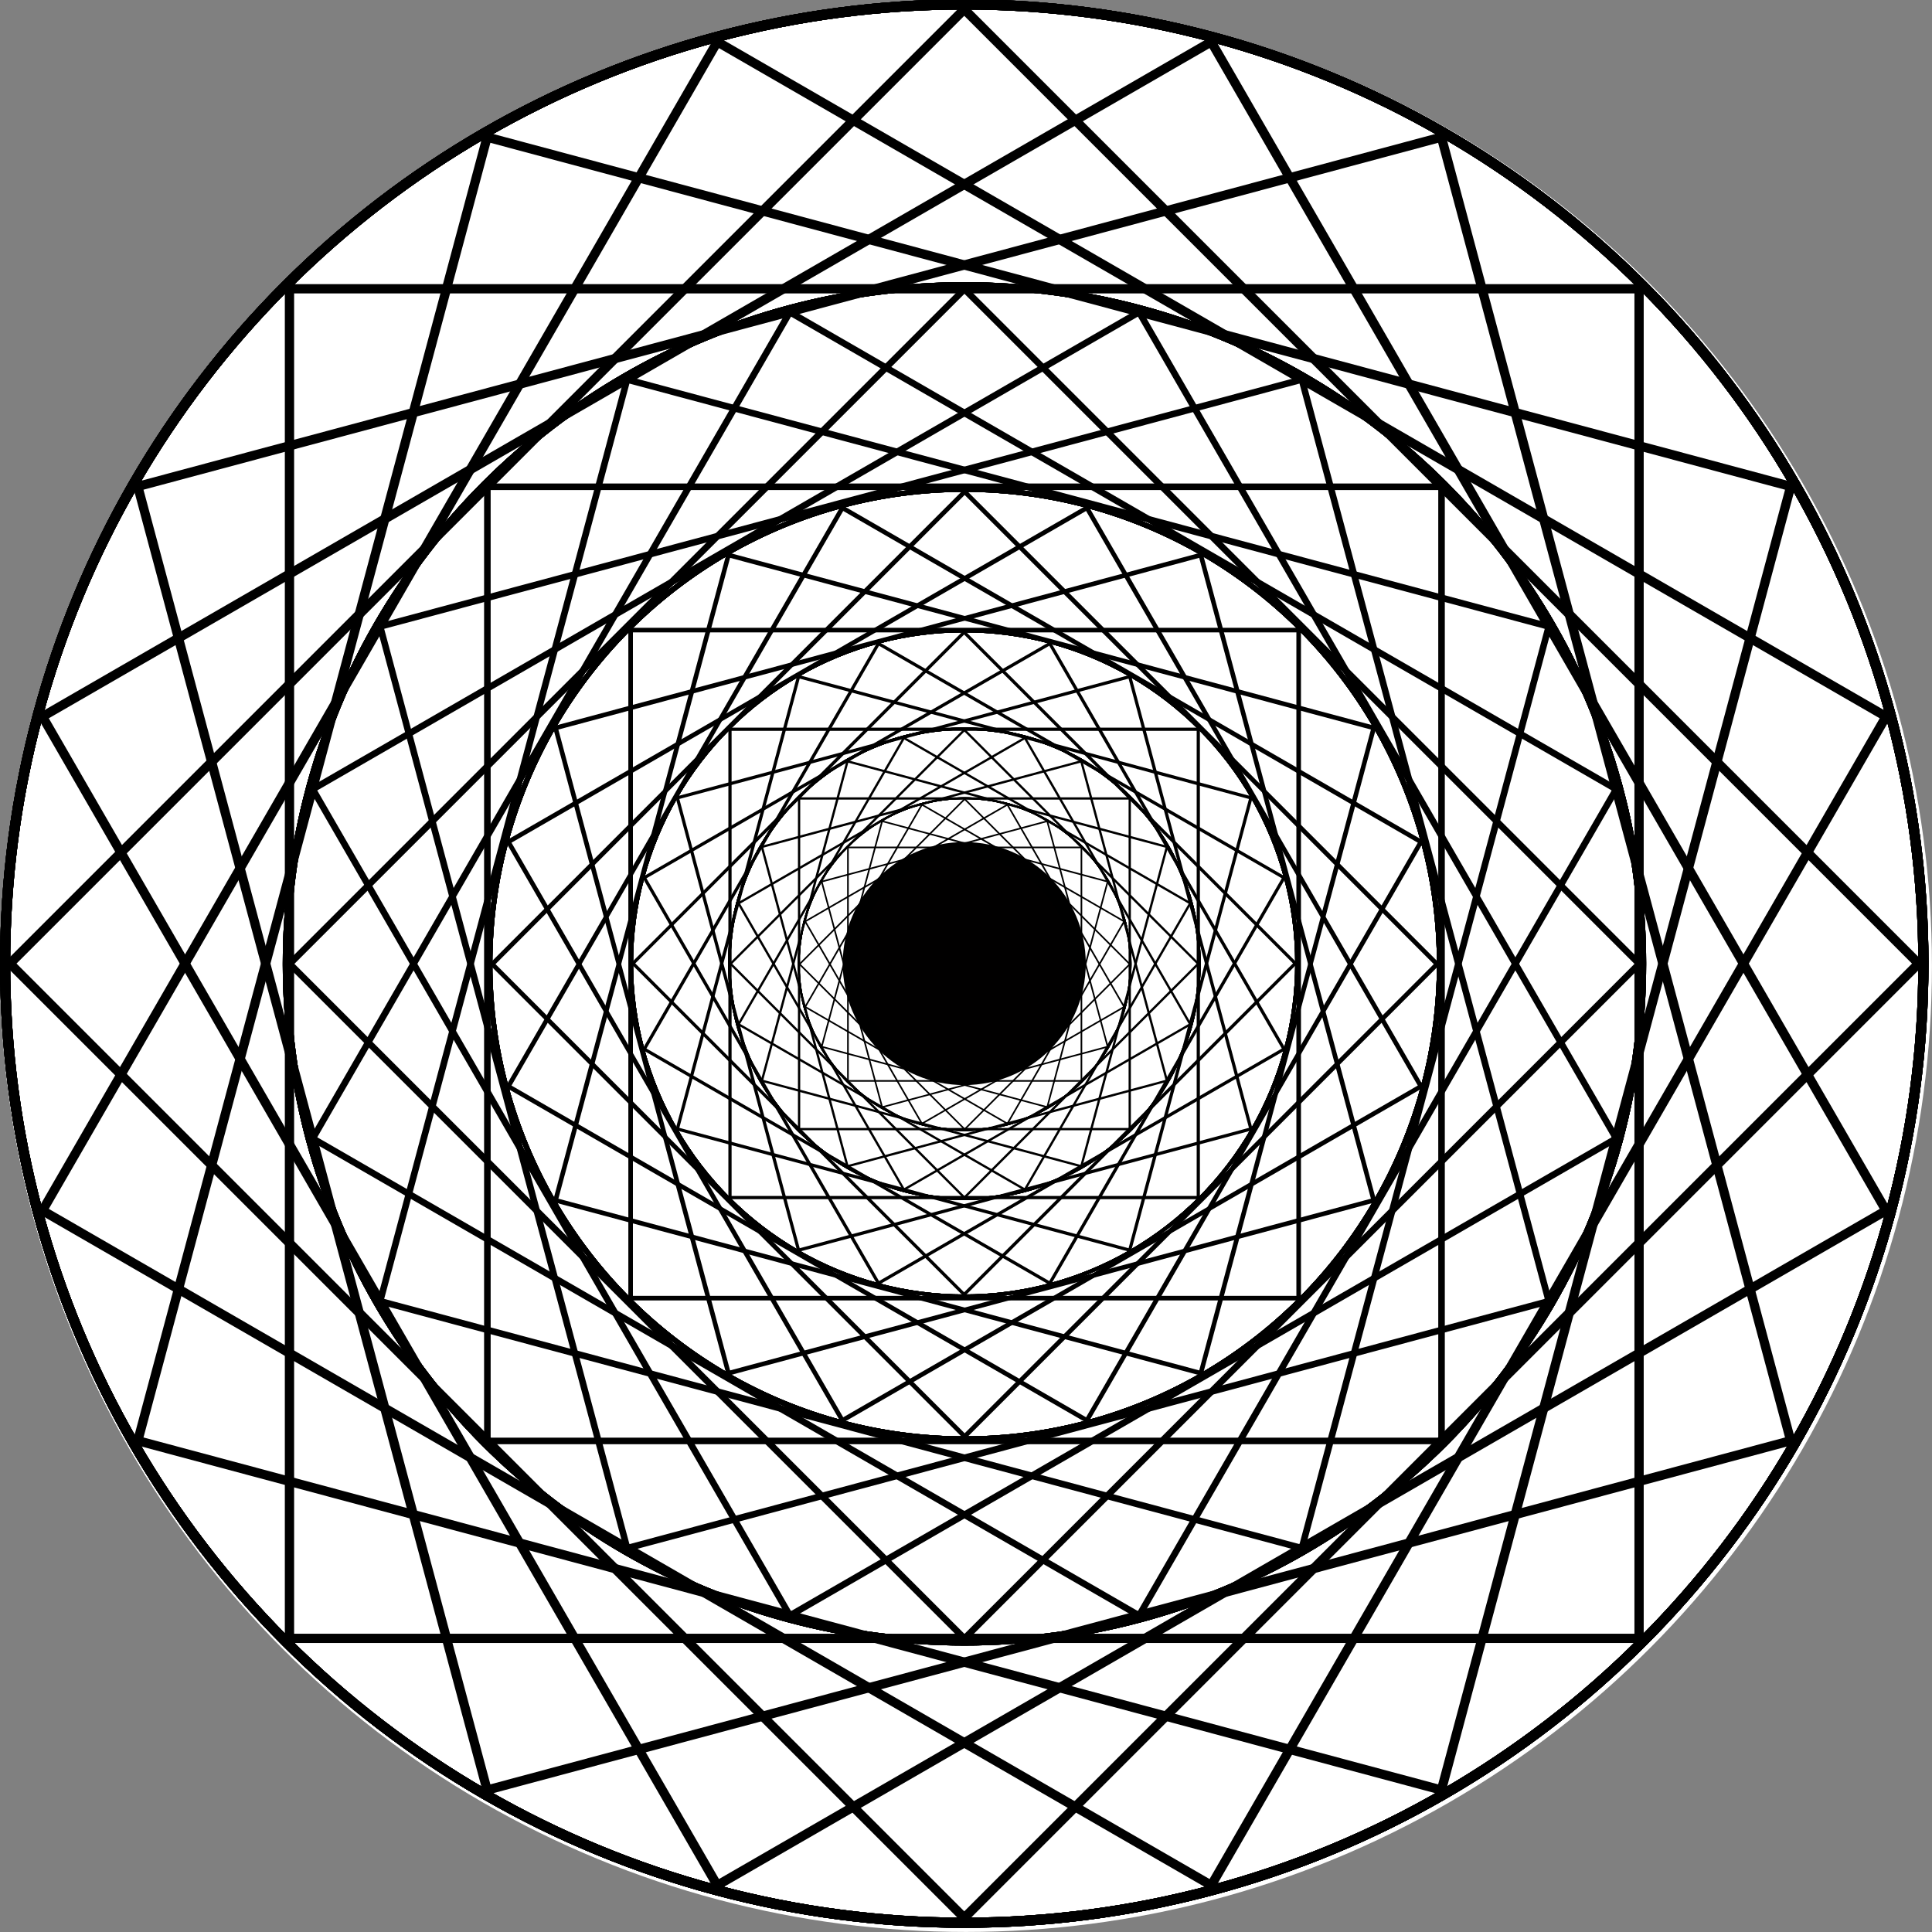 <?xml version="1.0" encoding="UTF-8" standalone="no"?>
<!-- Created with Inkscape (http://www.inkscape.org/) -->

<svg
   width="128"
   height="128"
   viewBox="0 0 33.867 33.867"
   version="1.1"
   id="svg1"
   inkscape:version="1.4 (e7c3feb1, 2024-10-09)"
   sodipodi:docname="geometric_logo.svg"
   inkscape:export-filename="geometric_logo.png"
   inkscape:export-xdpi="128"
   inkscape:export-ydpi="128"
   xmlns:inkscape="http://www.inkscape.org/namespaces/inkscape"
   xmlns:sodipodi="http://sodipodi.sourceforge.net/DTD/sodipodi-0.dtd"
   xmlns="http://www.w3.org/2000/svg"
   xmlns:svg="http://www.w3.org/2000/svg">
  <rect x="0" y="0" width="33.867" height="33.867" fill="#808080" stroke="none"/>
  <sodipodi:namedview
     id="namedview1"
     pagecolor="#ffffff"
     bordercolor="#000000"
     borderopacity="0.25"
     inkscape:showpageshadow="2"
     inkscape:pageopacity="0.0"
     inkscape:pagecheckerboard="0"
     inkscape:deskcolor="#d1d1d1"
     inkscape:document-units="mm"
     inkscape:zoom="1"
     inkscape:cx="268.5"
     inkscape:cy="181"
     inkscape:window-width="2560"
     inkscape:window-height="1387"
     inkscape:window-x="0"
     inkscape:window-y="25"
     inkscape:window-maximized="1"
     inkscape:current-layer="svg1"
     inkscape:export-bgcolor="#ffffff00" />
  <defs
     id="defs1" />
  <circle
     style="fill:#ffffff;fill-opacity:1;stroke:none;stroke-width:1.472"
     id="path1"
     cx="16.933"
     cy="16.933"
     r="16.933" />
  <g
     inkscape:label="Layer 1"
     inkscape:groupmode="layer"
     id="layer1"
     transform="translate(-0.622,-44.122)">
    <g
       id="g7"
       transform="matrix(0.178,0,0,0.178,-1.165,34.58)">
      <g
         id="g6">
        <g
           id="g5"
           transform="translate(0.49,25.733)">
          <circle
             style="fill:none;fill-opacity:1;stroke:#000000;stroke-width:1;stroke-dasharray:none;stroke-opacity:1"
             id="path5"
             cx="104.51"
             cy="122.767"
             r="94.456" />
          <rect
             style="fill:none;fill-opacity:1;stroke:#000000;stroke-width:0.913;stroke-dasharray:none;stroke-opacity:1"
             id="rect5"
             width="132.908"
             height="132.908"
             x="38.057"
             y="56.313" />
        </g>
        <g
           id="g5-4"
           transform="rotate(15,7.023,137.493)">
          <circle
             style="fill:none;fill-opacity:1;stroke:#000000;stroke-width:1;stroke-dasharray:none;stroke-opacity:1"
             id="path5-1"
             cx="104.51"
             cy="122.767"
             r="94.456" />
          <rect
             style="fill:none;fill-opacity:1;stroke:#000000;stroke-width:0.913;stroke-dasharray:none;stroke-opacity:1"
             id="rect5-8"
             width="132.908"
             height="132.908"
             x="38.057"
             y="56.313" />
        </g>
        <g
           id="g5-4-6"
           transform="rotate(30,56.736,136.547)">
          <circle
             style="fill:none;fill-opacity:1;stroke:#000000;stroke-width:1;stroke-dasharray:none;stroke-opacity:1"
             id="path5-1-6"
             cx="104.51"
             cy="122.767"
             r="94.456" />
          <rect
             style="fill:none;fill-opacity:1;stroke:#000000;stroke-width:0.913;stroke-dasharray:none;stroke-opacity:1"
             id="rect5-8-7"
             width="132.908"
             height="132.908"
             x="38.057"
             y="56.313" />
        </g>
        <g
           id="g5-4-7"
           transform="rotate(45,73.692,136.224)">
          <circle
             style="fill:none;fill-opacity:1;stroke:#000000;stroke-width:1;stroke-dasharray:none;stroke-opacity:1"
             id="path5-1-1"
             cx="104.51"
             cy="122.767"
             r="94.456" />
          <rect
             style="fill:none;fill-opacity:1;stroke:#000000;stroke-width:0.913;stroke-dasharray:none;stroke-opacity:1"
             id="rect5-8-8"
             width="132.908"
             height="132.908"
             x="38.057"
             y="56.313" />
        </g>
        <g
           id="g5-4-7-7"
           transform="rotate(60,82.469,136.057)">
          <circle
             style="fill:none;fill-opacity:1;stroke:#000000;stroke-width:1;stroke-dasharray:none;stroke-opacity:1"
             id="path5-1-1-4"
             cx="104.51"
             cy="122.767"
             r="94.456" />
          <rect
             style="fill:none;fill-opacity:1;stroke:#000000;stroke-width:0.913;stroke-dasharray:none;stroke-opacity:1"
             id="rect5-8-8-4"
             width="132.908"
             height="132.908"
             x="38.057"
             y="56.313" />
        </g>
        <g
           id="g5-4-7-7-5"
           transform="rotate(75,87.987,135.952)">
          <circle
             style="fill:none;fill-opacity:1;stroke:#000000;stroke-width:1;stroke-dasharray:none;stroke-opacity:1"
             id="path5-1-1-4-5"
             cx="104.51"
             cy="122.767"
             r="94.456" />
          <rect
             style="fill:none;fill-opacity:1;stroke:#000000;stroke-width:0.913;stroke-dasharray:none;stroke-opacity:1"
             id="rect5-8-8-4-8"
             width="132.908"
             height="132.908"
             x="38.057"
             y="56.313" />
        </g>
      </g>
      <g
         id="g6-5"
         transform="matrix(0.245,0,0,0.245,79.289,112.138)">
        <g
           id="g5-9"
           transform="translate(0.49,25.733)">
          <circle
             style="fill:none;fill-opacity:1;stroke:#000000;stroke-width:1;stroke-dasharray:none;stroke-opacity:1"
             id="path5-75"
             cx="104.51"
             cy="122.767"
             r="94.456" />
          <rect
             style="fill:none;fill-opacity:1;stroke:#000000;stroke-width:0.913;stroke-dasharray:none;stroke-opacity:1"
             id="rect5-3"
             width="132.908"
             height="132.908"
             x="38.057"
             y="56.313" />
        </g>
        <g
           id="g5-4-9"
           transform="rotate(15,7.023,137.493)">
          <circle
             style="fill:none;fill-opacity:1;stroke:#000000;stroke-width:1;stroke-dasharray:none;stroke-opacity:1"
             id="path5-1-0"
             cx="104.51"
             cy="122.767"
             r="94.456" />
          <rect
             style="fill:none;fill-opacity:1;stroke:#000000;stroke-width:0.913;stroke-dasharray:none;stroke-opacity:1"
             id="rect5-8-5"
             width="132.908"
             height="132.908"
             x="38.057"
             y="56.313" />
        </g>
        <g
           id="g5-4-6-5"
           transform="rotate(30,56.736,136.547)">
          <circle
             style="fill:none;fill-opacity:1;stroke:#000000;stroke-width:1;stroke-dasharray:none;stroke-opacity:1"
             id="path5-1-6-63"
             cx="104.51"
             cy="122.767"
             r="94.456" />
          <rect
             style="fill:none;fill-opacity:1;stroke:#000000;stroke-width:0.913;stroke-dasharray:none;stroke-opacity:1"
             id="rect5-8-7-26"
             width="132.908"
             height="132.908"
             x="38.057"
             y="56.313" />
        </g>
        <g
           id="g5-4-7-8"
           transform="rotate(45,73.692,136.224)">
          <circle
             style="fill:none;fill-opacity:1;stroke:#000000;stroke-width:1;stroke-dasharray:none;stroke-opacity:1"
             id="path5-1-1-9"
             cx="104.51"
             cy="122.767"
             r="94.456" />
          <rect
             style="fill:none;fill-opacity:1;stroke:#000000;stroke-width:0.913;stroke-dasharray:none;stroke-opacity:1"
             id="rect5-8-8-1"
             width="132.908"
             height="132.908"
             x="38.057"
             y="56.313" />
        </g>
        <g
           id="g5-4-7-7-4"
           transform="rotate(60,82.469,136.057)">
          <circle
             style="fill:none;fill-opacity:1;stroke:#000000;stroke-width:1;stroke-dasharray:none;stroke-opacity:1"
             id="path5-1-1-4-8"
             cx="104.51"
             cy="122.767"
             r="94.456" />
          <rect
             style="fill:none;fill-opacity:1;stroke:#000000;stroke-width:0.913;stroke-dasharray:none;stroke-opacity:1"
             id="rect5-8-8-4-87"
             width="132.908"
             height="132.908"
             x="38.057"
             y="56.313" />
        </g>
        <g
           id="g5-4-7-7-5-1"
           transform="rotate(75,87.987,135.952)">
          <circle
             style="fill:none;fill-opacity:1;stroke:#000000;stroke-width:1;stroke-dasharray:none;stroke-opacity:1"
             id="path5-1-1-4-5-9"
             cx="104.51"
             cy="122.767"
             r="94.456" />
          <rect
             style="fill:none;fill-opacity:1;stroke:#000000;stroke-width:0.913;stroke-dasharray:none;stroke-opacity:1"
             id="rect5-8-8-4-8-3"
             width="132.908"
             height="132.908"
             x="38.057"
             y="56.313" />
        </g>
      </g>
      <g
         id="g6-2"
         transform="matrix(-0.707,0,0,-0.707,179.255,253.517)">
        <g
           id="g5-0"
           transform="translate(0.49,25.733)">
          <circle
             style="fill:none;fill-opacity:1;stroke:#000000;stroke-width:1;stroke-dasharray:none;stroke-opacity:1"
             id="path5-7"
             cx="104.51"
             cy="122.767"
             r="94.456" />
          <rect
             style="fill:none;fill-opacity:1;stroke:#000000;stroke-width:0.913;stroke-dasharray:none;stroke-opacity:1"
             id="rect5-4"
             width="132.908"
             height="132.908"
             x="38.057"
             y="56.313" />
        </g>
        <g
           id="g5-4-8"
           transform="rotate(15,7.023,137.493)">
          <circle
             style="fill:none;fill-opacity:1;stroke:#000000;stroke-width:1;stroke-dasharray:none;stroke-opacity:1"
             id="path5-1-5"
             cx="104.51"
             cy="122.767"
             r="94.456" />
          <rect
             style="fill:none;fill-opacity:1;stroke:#000000;stroke-width:0.913;stroke-dasharray:none;stroke-opacity:1"
             id="rect5-8-83"
             width="132.908"
             height="132.908"
             x="38.057"
             y="56.313" />
        </g>
        <g
           id="g5-4-6-0"
           transform="rotate(30,56.736,136.547)">
          <circle
             style="fill:none;fill-opacity:1;stroke:#000000;stroke-width:1;stroke-dasharray:none;stroke-opacity:1"
             id="path5-1-6-6"
             cx="104.51"
             cy="122.767"
             r="94.456" />
          <rect
             style="fill:none;fill-opacity:1;stroke:#000000;stroke-width:0.913;stroke-dasharray:none;stroke-opacity:1"
             id="rect5-8-7-2"
             width="132.908"
             height="132.908"
             x="38.057"
             y="56.313" />
        </g>
        <g
           id="g5-4-7-2"
           transform="rotate(45,73.692,136.224)">
          <circle
             style="fill:none;fill-opacity:1;stroke:#000000;stroke-width:1;stroke-dasharray:none;stroke-opacity:1"
             id="path5-1-1-5"
             cx="104.51"
             cy="122.767"
             r="94.456" />
          <rect
             style="fill:none;fill-opacity:1;stroke:#000000;stroke-width:0.913;stroke-dasharray:none;stroke-opacity:1"
             id="rect5-8-8-2"
             width="132.908"
             height="132.908"
             x="38.057"
             y="56.313" />
        </g>
        <g
           id="g5-4-7-7-2"
           transform="rotate(60,82.469,136.057)">
          <circle
             style="fill:none;fill-opacity:1;stroke:#000000;stroke-width:1;stroke-dasharray:none;stroke-opacity:1"
             id="path5-1-1-4-7"
             cx="104.51"
             cy="122.767"
             r="94.456" />
          <rect
             style="fill:none;fill-opacity:1;stroke:#000000;stroke-width:0.913;stroke-dasharray:none;stroke-opacity:1"
             id="rect5-8-8-4-1"
             width="132.908"
             height="132.908"
             x="38.057"
             y="56.313" />
        </g>
        <g
           id="g5-4-7-7-5-5"
           transform="rotate(75,87.987,135.952)">
          <circle
             style="fill:none;fill-opacity:1;stroke:#000000;stroke-width:1;stroke-dasharray:none;stroke-opacity:1"
             id="path5-1-1-4-5-2"
             cx="104.51"
             cy="122.767"
             r="94.456" />
          <rect
             style="fill:none;fill-opacity:1;stroke:#000000;stroke-width:0.913;stroke-dasharray:none;stroke-opacity:1"
             id="rect5-8-8-4-8-1"
             width="132.908"
             height="132.908"
             x="38.057"
             y="56.313" />
        </g>
      </g>
      <g
         id="g6-2-8"
         transform="matrix(0.495,0,0,0.495,53.063,75.046)">
        <g
           id="g5-0-7"
           transform="translate(0.49,25.733)">
          <circle
             style="fill:none;fill-opacity:1;stroke:#000000;stroke-width:1;stroke-dasharray:none;stroke-opacity:1"
             id="path5-7-6"
             cx="104.51"
             cy="122.767"
             r="94.456" />
          <rect
             style="fill:none;fill-opacity:1;stroke:#000000;stroke-width:0.913;stroke-dasharray:none;stroke-opacity:1"
             id="rect5-4-0"
             width="132.908"
             height="132.908"
             x="38.057"
             y="56.313" />
        </g>
        <g
           id="g5-4-8-0"
           transform="rotate(15,7.023,137.493)">
          <circle
             style="fill:none;fill-opacity:1;stroke:#000000;stroke-width:1;stroke-dasharray:none;stroke-opacity:1"
             id="path5-1-5-9"
             cx="104.51"
             cy="122.767"
             r="94.456" />
          <rect
             style="fill:none;fill-opacity:1;stroke:#000000;stroke-width:0.913;stroke-dasharray:none;stroke-opacity:1"
             id="rect5-8-83-5"
             width="132.908"
             height="132.908"
             x="38.057"
             y="56.313" />
        </g>
        <g
           id="g5-4-6-0-6"
           transform="rotate(30,56.736,136.547)">
          <circle
             style="fill:none;fill-opacity:1;stroke:#000000;stroke-width:1;stroke-dasharray:none;stroke-opacity:1"
             id="path5-1-6-6-2"
             cx="104.51"
             cy="122.767"
             r="94.456" />
          <rect
             style="fill:none;fill-opacity:1;stroke:#000000;stroke-width:0.913;stroke-dasharray:none;stroke-opacity:1"
             id="rect5-8-7-2-8"
             width="132.908"
             height="132.908"
             x="38.057"
             y="56.313" />
        </g>
        <g
           id="g5-4-7-2-5"
           transform="rotate(45,73.692,136.224)">
          <circle
             style="fill:none;fill-opacity:1;stroke:#000000;stroke-width:1;stroke-dasharray:none;stroke-opacity:1"
             id="path5-1-1-5-9"
             cx="104.51"
             cy="122.767"
             r="94.456" />
          <rect
             style="fill:none;fill-opacity:1;stroke:#000000;stroke-width:0.913;stroke-dasharray:none;stroke-opacity:1"
             id="rect5-8-8-2-4"
             width="132.908"
             height="132.908"
             x="38.057"
             y="56.313" />
        </g>
        <g
           id="g5-4-7-7-2-3"
           transform="rotate(60,82.469,136.057)">
          <circle
             style="fill:none;fill-opacity:1;stroke:#000000;stroke-width:1;stroke-dasharray:none;stroke-opacity:1"
             id="path5-1-1-4-7-9"
             cx="104.51"
             cy="122.767"
             r="94.456" />
          <rect
             style="fill:none;fill-opacity:1;stroke:#000000;stroke-width:0.913;stroke-dasharray:none;stroke-opacity:1"
             id="rect5-8-8-4-1-0"
             width="132.908"
             height="132.908"
             x="38.057"
             y="56.313" />
        </g>
        <g
           id="g5-4-7-7-5-5-5"
           transform="rotate(75,87.987,135.952)">
          <circle
             style="fill:none;fill-opacity:1;stroke:#000000;stroke-width:1;stroke-dasharray:none;stroke-opacity:1"
             id="path5-1-1-4-5-2-6"
             cx="104.51"
             cy="122.767"
             r="94.456" />
          <rect
             style="fill:none;fill-opacity:1;stroke:#000000;stroke-width:0.913;stroke-dasharray:none;stroke-opacity:1"
             id="rect5-8-8-4-8-1-3"
             width="132.908"
             height="132.908"
             x="38.057"
             y="56.313" />
        </g>
      </g>
      <g
         id="g6-2-8-6"
         transform="matrix(-0.347,0,0,-0.347,141.423,200.013)">
        <g
           id="g5-0-7-5"
           transform="translate(0.49,25.733)">
          <circle
             style="fill:none;fill-opacity:1;stroke:#000000;stroke-width:1;stroke-dasharray:none;stroke-opacity:1"
             id="path5-7-6-3"
             cx="104.51"
             cy="122.767"
             r="94.456" />
          <rect
             style="fill:none;fill-opacity:1;stroke:#000000;stroke-width:0.913;stroke-dasharray:none;stroke-opacity:1"
             id="rect5-4-0-0"
             width="132.908"
             height="132.908"
             x="38.057"
             y="56.313" />
        </g>
        <g
           id="g5-4-8-0-4"
           transform="rotate(15,7.023,137.493)">
          <circle
             style="fill:none;fill-opacity:1;stroke:#000000;stroke-width:1;stroke-dasharray:none;stroke-opacity:1"
             id="path5-1-5-9-8"
             cx="104.51"
             cy="122.767"
             r="94.456" />
          <rect
             style="fill:none;fill-opacity:1;stroke:#000000;stroke-width:0.913;stroke-dasharray:none;stroke-opacity:1"
             id="rect5-8-83-5-5"
             width="132.908"
             height="132.908"
             x="38.057"
             y="56.313" />
        </g>
        <g
           id="g5-4-6-0-6-5"
           transform="rotate(30,56.736,136.547)">
          <circle
             style="fill:none;fill-opacity:1;stroke:#000000;stroke-width:1;stroke-dasharray:none;stroke-opacity:1"
             id="path5-1-6-6-2-5"
             cx="104.51"
             cy="122.767"
             r="94.456" />
          <rect
             style="fill:none;fill-opacity:1;stroke:#000000;stroke-width:0.913;stroke-dasharray:none;stroke-opacity:1"
             id="rect5-8-7-2-8-4"
             width="132.908"
             height="132.908"
             x="38.057"
             y="56.313" />
        </g>
        <g
           id="g5-4-7-2-5-2"
           transform="rotate(45,73.692,136.224)">
          <circle
             style="fill:none;fill-opacity:1;stroke:#000000;stroke-width:1;stroke-dasharray:none;stroke-opacity:1"
             id="path5-1-1-5-9-1"
             cx="104.51"
             cy="122.767"
             r="94.456" />
          <rect
             style="fill:none;fill-opacity:1;stroke:#000000;stroke-width:0.913;stroke-dasharray:none;stroke-opacity:1"
             id="rect5-8-8-2-4-9"
             width="132.908"
             height="132.908"
             x="38.057"
             y="56.313" />
        </g>
        <g
           id="g5-4-7-7-2-3-2"
           transform="rotate(60,82.469,136.057)">
          <circle
             style="fill:none;fill-opacity:1;stroke:#000000;stroke-width:1;stroke-dasharray:none;stroke-opacity:1"
             id="path5-1-1-4-7-9-4"
             cx="104.51"
             cy="122.767"
             r="94.456" />
          <rect
             style="fill:none;fill-opacity:1;stroke:#000000;stroke-width:0.913;stroke-dasharray:none;stroke-opacity:1"
             id="rect5-8-8-4-1-0-5"
             width="132.908"
             height="132.908"
             x="38.057"
             y="56.313" />
        </g>
        <g
           id="g5-4-7-7-5-5-5-8"
           transform="rotate(75,87.987,135.952)">
          <circle
             style="fill:none;fill-opacity:1;stroke:#000000;stroke-width:1;stroke-dasharray:none;stroke-opacity:1"
             id="path5-1-1-4-5-2-6-6"
             cx="104.51"
             cy="122.767"
             r="94.456" />
          <rect
             style="fill:none;fill-opacity:1;stroke:#000000;stroke-width:0.913;stroke-dasharray:none;stroke-opacity:1"
             id="rect5-8-8-4-8-1-3-2"
             width="132.908"
             height="132.908"
             x="38.057"
             y="56.313" />
        </g>
      </g>
      <g
         id="g6-57"
         transform="matrix(0.173,0,0,0.173,86.876,122.867)">
        <g
           id="g5-5"
           transform="translate(0.49,25.733)">
          <circle
             style="fill:none;fill-opacity:1;stroke:#000000;stroke-width:1;stroke-dasharray:none;stroke-opacity:1"
             id="path5-0"
             cx="104.51"
             cy="122.767"
             r="94.456" />
          <rect
             style="fill:none;fill-opacity:1;stroke:#000000;stroke-width:0.913;stroke-dasharray:none;stroke-opacity:1"
             id="rect5-6"
             width="132.908"
             height="132.908"
             x="38.057"
             y="56.313" />
        </g>
        <g
           id="g5-4-4"
           transform="rotate(15,7.023,137.493)">
          <circle
             style="fill:none;fill-opacity:1;stroke:#000000;stroke-width:1;stroke-dasharray:none;stroke-opacity:1"
             id="path5-1-7"
             cx="104.51"
             cy="122.767"
             r="94.456" />
          <rect
             style="fill:none;fill-opacity:1;stroke:#000000;stroke-width:0.913;stroke-dasharray:none;stroke-opacity:1"
             id="rect5-8-84"
             width="132.908"
             height="132.908"
             x="38.057"
             y="56.313" />
        </g>
        <g
           id="g5-4-6-00"
           transform="rotate(30,56.736,136.547)">
          <circle
             style="fill:none;fill-opacity:1;stroke:#000000;stroke-width:1;stroke-dasharray:none;stroke-opacity:1"
             id="path5-1-6-62"
             cx="104.51"
             cy="122.767"
             r="94.456" />
          <rect
             style="fill:none;fill-opacity:1;stroke:#000000;stroke-width:0.913;stroke-dasharray:none;stroke-opacity:1"
             id="rect5-8-7-4"
             width="132.908"
             height="132.908"
             x="38.057"
             y="56.313" />
        </g>
        <g
           id="g5-4-7-74"
           transform="rotate(45,73.692,136.224)">
          <circle
             style="fill:none;fill-opacity:1;stroke:#000000;stroke-width:1;stroke-dasharray:none;stroke-opacity:1"
             id="path5-1-1-1"
             cx="104.51"
             cy="122.767"
             r="94.456" />
          <rect
             style="fill:none;fill-opacity:1;stroke:#000000;stroke-width:0.913;stroke-dasharray:none;stroke-opacity:1"
             id="rect5-8-8-8"
             width="132.908"
             height="132.908"
             x="38.057"
             y="56.313" />
        </g>
        <g
           id="g5-4-7-7-58"
           transform="rotate(60,82.469,136.057)">
          <circle
             style="fill:none;fill-opacity:1;stroke:#000000;stroke-width:1;stroke-dasharray:none;stroke-opacity:1"
             id="path5-1-1-4-9"
             cx="104.51"
             cy="122.767"
             r="94.456" />
          <rect
             style="fill:none;fill-opacity:1;stroke:#000000;stroke-width:0.913;stroke-dasharray:none;stroke-opacity:1"
             id="rect5-8-8-4-9"
             width="132.908"
             height="132.908"
             x="38.057"
             y="56.313" />
        </g>
        <g
           id="g5-4-7-7-5-9"
           transform="rotate(75,87.987,135.952)">
          <circle
             style="fill:none;fill-opacity:1;stroke:#000000;stroke-width:1;stroke-dasharray:none;stroke-opacity:1"
             id="path5-1-1-4-5-3"
             cx="104.51"
             cy="122.767"
             r="94.456" />
          <rect
             style="fill:none;fill-opacity:1;stroke:#000000;stroke-width:0.913;stroke-dasharray:none;stroke-opacity:1"
             id="rect5-8-8-4-8-37"
             width="132.908"
             height="132.908"
             x="38.057"
             y="56.313" />
        </g>
      </g>
      <circle
         style="fill:#010000;fill-opacity:1;stroke:#000000;stroke-width:1.464;stroke-dasharray:none;stroke-opacity:1"
         id="path6"
         cx="105"
         cy="148.5"
         r="11.234" />
    </g>
  </g>
</svg>
